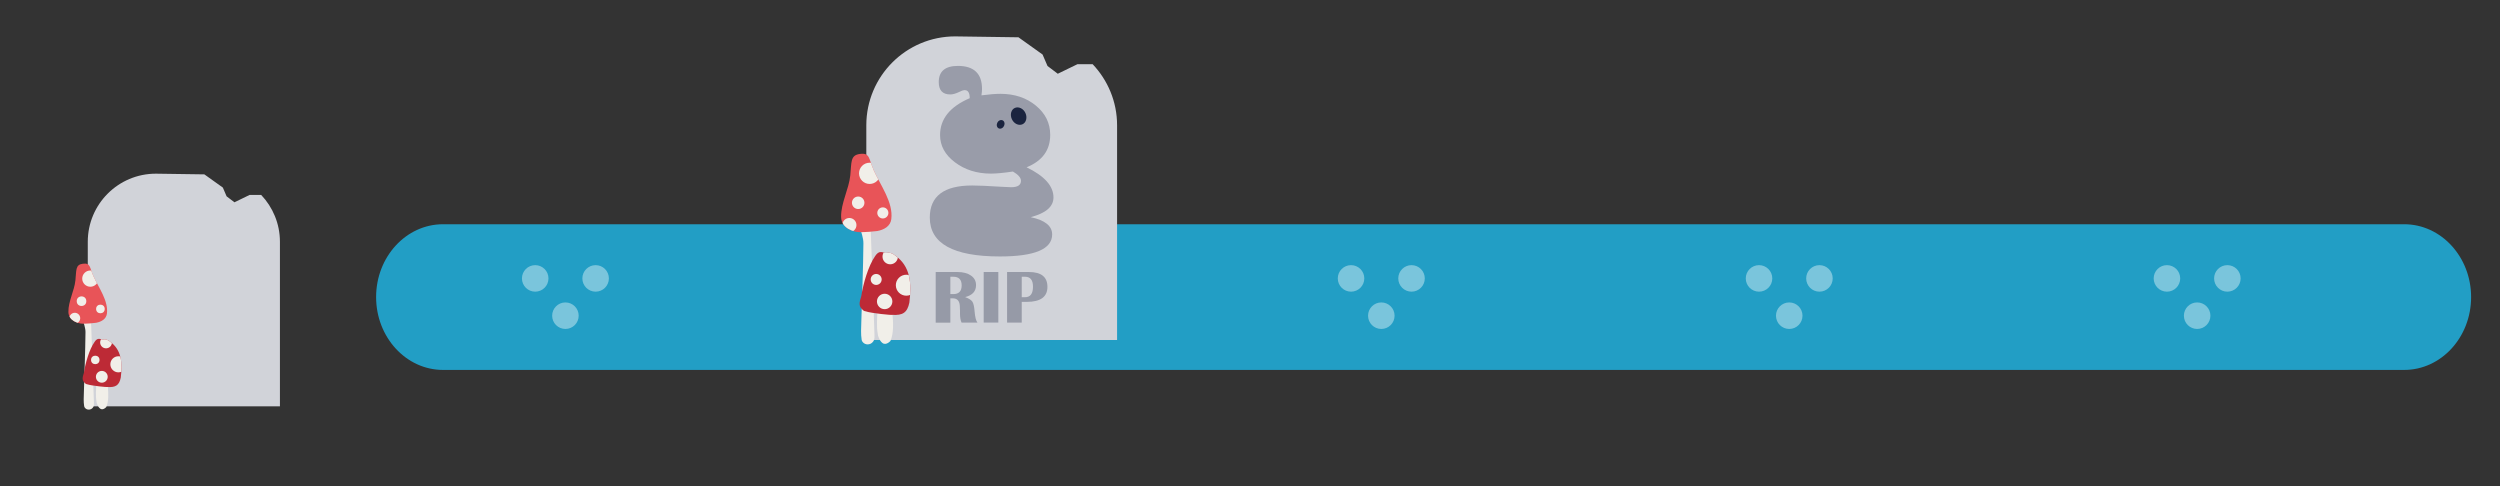 <?xml version="1.0" encoding="UTF-8"?>
<svg xmlns="http://www.w3.org/2000/svg" width="360" height="70" xmlns:xlink="http://www.w3.org/1999/xlink" viewBox="0 0 360 70">
  <rect x="0" y="0" width="360" height="70" fill="#333333" stroke="none"/>
  <defs>
    <style>
      .cls-1 {
        fill: none;
      }

      .cls-2 {
        fill: #1b243f;
      }

      .cls-3 {
        fill: #bd2a36;
      }

      .cls-4 {
        fill: #969aa7;
      }

      .cls-5 {
        fill: #d1d3d9;
      }

      .cls-6 {
        fill: #e85458;
      }

      .cls-7 {
        fill: #999ca9;
      }

      .cls-8 {
        fill: #f1efe9;
      }

      .cls-9 {
        clip-path: url(#clippath-1);
      }

      .cls-10 {
        clip-path: url(#clippath-3);
      }

      .cls-11 {
        clip-path: url(#clippath-2);
      }

      .cls-12 {
        fill: #229ec5;
      }

      .cls-13 {
        clip-path: url(#clippath);
      }

      .cls-14 {
        fill: #7ac5dc;
      }
    </style>
    <clipPath id="clippath">
      <path class="cls-1" d="M13.43,39.72c-.53-1.19-.38-1.9-1.52-1.74-1.05.14-.9.89-1.05,2.38-.15,1.51-1.04,3.05-1.01,4.57.03,1.3,1.46,1.66,2,1.68s1.73-.08,1.99-.13c.75-.14,1.46-.53,1.56-1.33.22-1.85-1.18-3.69-1.97-5.43Z"/>
    </clipPath>
    <clipPath id="clippath-1">
      <path class="cls-1" d="M15.8,49.16c-.35-.25-.54-.35-1.03-.26-.42-.08-.72-.31-1.15.33-.78,1.11-1.33,3.1-1.53,4.42-.23.76-.36,1.13.26,1.62.06.05.14.05.22.07.64.22,2.95.44,2.94.39,1.12.07,1.65-.23,1.88-1.35.25-2.11.15-3.99-1.58-5.21Z"/>
    </clipPath>
    <clipPath id="clippath-2">
      <path class="cls-1" d="M125.79,24.44c-.7-1.55-.49-2.48-1.98-2.27-1.37.19-1.18,1.16-1.37,3.1-.2,1.97-1.36,3.99-1.32,5.97.03,1.7,1.9,2.17,2.61,2.19s2.26-.1,2.59-.16c.98-.18,1.91-.69,2.03-1.73.29-2.41-1.54-4.81-2.57-7.09Z"/>
    </clipPath>
    <clipPath id="clippath-3">
      <path class="cls-1" d="M128.88,36.77c-.46-.32-.7-.45-1.35-.34-.55-.11-.94-.4-1.5.43-1.01,1.45-1.74,4.04-2,5.77-.3.99-.47,1.47.34,2.11.08.06.18.06.28.09.83.29,3.85.57,3.84.51,1.47.09,2.16-.29,2.46-1.77.33-2.76.19-5.21-2.06-6.79Z"/>
    </clipPath>
  </defs>
  <g id="Baggrund">
    <path class="cls-12" d="M346.19,32.29H63.8c-5.33,0-9.64,4.7-9.64,10.49s4.32,10.49,9.64,10.49h282.4c5.33,0,9.64-4.7,9.64-10.49s-4.32-10.49-9.64-10.49Z"/>
    <path class="cls-1" d="M346.19,32.29H63.8c-5.33,0-9.64,4.7-9.64,10.49s4.32,10.49,9.64,10.49h282.4c5.33,0,9.64-4.7,9.64-10.49s-4.32-10.49-9.64-10.49Z"/>
    <g>
      <circle class="cls-14" cx="77.07" cy="40.09" r="1.91"/>
      <circle class="cls-14" cx="81.42" cy="45.46" r="1.91"/>
      <circle class="cls-14" cx="85.77" cy="40.09" r="1.91"/>
    </g>
    <g>
      <circle class="cls-14" cx="135.81" cy="40.09" r="1.91"/>
      <circle class="cls-14" cx="140.16" cy="45.46" r="1.91"/>
      <circle class="cls-14" cx="144.52" cy="40.09" r="1.91"/>
    </g>
    <g>
      <circle class="cls-14" cx="194.55" cy="40.09" r="1.91"/>
      <circle class="cls-14" cx="198.91" cy="45.46" r="1.91"/>
      <circle class="cls-14" cx="203.26" cy="40.09" r="1.91"/>
    </g>
    <g>
      <circle class="cls-14" cx="253.3" cy="40.09" r="1.91"/>
      <circle class="cls-14" cx="257.65" cy="45.46" r="1.91"/>
      <circle class="cls-14" cx="262" cy="40.09" r="1.91"/>
    </g>
    <g>
      <circle class="cls-14" cx="312.04" cy="40.09" r="1.91"/>
      <circle class="cls-14" cx="316.39" cy="45.46" r="1.91"/>
      <circle class="cls-14" cx="320.74" cy="40.09" r="1.91"/>
    </g>
    <g>
      <path class="cls-5" d="M37.6,28.07h-1.66l-2.18,1.06-1.13-.86-.54-1.26-2.66-1.9-6.98-.1c-5.42,0-9.81,4.39-9.81,9.81v23.69h27.67v-23.69c0-2.62-1.03-4.99-2.7-6.75Z"/>
      <g>
        <path class="cls-8" d="M11.89,45.96c.17.63.43,1.26.42,1.89-.03,2.88-.15,5.75-.23,8.62-.02.67-.07,1.36.04,2.02.01.07.05.14.09.21.28.39.88.38,1.17-.01.03-.04.05-.08.07-.11.11-.2.08-.49.07-.73-.13-3.75-.25-7.51-.4-11.26-.01-.31.04-.51.16-.65-.44.02-.95.03-1.4.02Z"/>
        <g class="cls-13">
          <path class="cls-6" d="M13.43,39.72c-.53-1.19-.38-1.9-1.52-1.74-1.05.14-.9.89-1.05,2.38-.15,1.51-1.04,3.05-1.01,4.57.03,1.3,1.46,1.66,2,1.68s1.73-.08,1.99-.13c.75-.14,1.46-.53,1.56-1.33.22-1.85-1.18-3.69-1.97-5.43Z"/>
          <circle class="cls-8" cx="11.74" cy="43.37" r=".69"/>
          <circle class="cls-8" cx="13.01" cy="40.12" r="1.17"/>
          <circle class="cls-8" cx="14.46" cy="44.49" r=".62"/>
          <circle class="cls-8" cx="10.77" cy="45.82" r=".78"/>
        </g>
      </g>
      <path class="cls-8" d="M13.9,57.83c.01.16.04.29.11.4.09.25.22.46.4.6.41.33.89-.21.89-.21h0c.37-.79.32-2.07.22-2.98l-1.65-.33c-.03.67-.13,1.71.03,2.52Z"/>
      <path class="cls-3" d="M15.8,49.16c-.35-.25-.54-.35-1.03-.26-.42-.08-.72-.31-1.15.33-.78,1.11-1.33,3.1-1.53,4.42-.23.76-.36,1.13.26,1.62.06.05.14.05.22.07.64.22,2.95.44,2.94.39,1.12.07,1.65-.23,1.88-1.35.25-2.11.15-3.99-1.58-5.21Z"/>
      <g class="cls-9">
        <circle class="cls-8" cx="15.27" cy="49.31" r=".85"/>
        <circle class="cls-8" cx="14.66" cy="54.26" r=".85"/>
        <circle class="cls-8" cx="17.05" cy="52.46" r="1.16"/>
        <circle class="cls-8" cx="13.72" cy="51.83" r=".61"/>
      </g>
    </g>
  </g>
  <g id="Ramme">
    <g>
      <path class="cls-5" d="M157.33,9.24h-2.17l-2.84,1.38-1.48-1.12-.71-1.65-3.47-2.48-9.11-.13c-7.07,0-12.8,5.73-12.8,12.8v30.92h36.11v-30.92c0-3.42-1.35-6.51-3.53-8.81Z"/>
      <g>
        <path class="cls-8" d="M123.78,32.59c.22.82.56,1.65.55,2.47-.03,3.75-.2,7.5-.3,11.26-.02.88-.09,1.78.05,2.63.02.09.06.18.12.27.37.51,1.15.49,1.52-.02.03-.05.07-.1.1-.15.14-.26.11-.63.1-.96-.17-4.9-.32-9.8-.53-14.69-.02-.4.05-.66.21-.84-.58.03-1.24.03-1.83.03Z"/>
        <g class="cls-11">
          <path class="cls-6" d="M125.79,24.44c-.7-1.55-.49-2.48-1.98-2.27-1.37.19-1.18,1.16-1.37,3.1-.2,1.97-1.36,3.99-1.32,5.97.03,1.7,1.9,2.17,2.61,2.19s2.26-.1,2.59-.16c.98-.18,1.91-.69,2.03-1.73.29-2.41-1.54-4.81-2.57-7.09Z"/>
          <circle class="cls-8" cx="123.58" cy="29.2" r=".9"/>
          <circle class="cls-8" cx="125.23" cy="24.96" r="1.53"/>
          <circle class="cls-8" cx="127.13" cy="30.66" r=".8"/>
          <circle class="cls-8" cx="122.31" cy="32.41" r="1.02"/>
        </g>
      </g>
      <path class="cls-8" d="M126.4,48.08c.01.21.06.38.14.52.12.32.28.6.52.78.53.43,1.16-.28,1.16-.28h0c.48-1.03.42-2.7.29-3.89l-2.15-.43c-.04.88-.17,2.23.04,3.29Z"/>
      <path class="cls-3" d="M128.88,36.77c-.46-.32-.7-.45-1.35-.34-.55-.11-.94-.4-1.5.43-1.01,1.45-1.74,4.04-2,5.77-.3.99-.47,1.47.34,2.11.08.06.18.06.28.09.83.29,3.85.57,3.84.51,1.47.09,2.16-.29,2.46-1.77.33-2.76.19-5.21-2.06-6.79Z"/>
      <g class="cls-10">
        <circle class="cls-8" cx="128.19" cy="36.95" r="1.11"/>
        <circle class="cls-8" cx="127.39" cy="43.41" r="1.11"/>
        <circle class="cls-8" cx="130.51" cy="41.07" r="1.51"/>
        <circle class="cls-8" cx="126.17" cy="40.24" r=".79"/>
      </g>
    </g>
    <g>
      <g>
        <path class="cls-4" d="M134.74,46.45v-7.28h3.13c.81,0,1.46.17,1.95.51s.73.8.73,1.38c0,.88-.52,1.46-1.57,1.72.54.2.88.42,1.04.66s.27.7.32,1.39c.07.82.2,1.36.41,1.62h-2.29c-.15-.34-.22-.76-.22-1.26v-.43s-.02-.54-.02-.54c0-.84-.34-1.26-1.01-1.26h-.36v3.5h-2.11ZM136.85,42.35h.43c.8,0,1.2-.42,1.2-1.25s-.4-1.25-1.2-1.25h-.43v2.51Z"/>
        <path class="cls-4" d="M143.76,39.17v7.28h-2.11v-7.28h2.11Z"/>
        <path class="cls-4" d="M145.02,46.45v-7.28h3.14c1.78,0,2.67.71,2.67,2.14s-.99,2.16-2.97,2.16h-.73v2.98h-2.11ZM147.13,42.8h.47c.77,0,1.15-.51,1.15-1.52,0-.95-.38-1.43-1.15-1.43h-.47v2.95Z"/>
      </g>
      <g>
        <path class="cls-7" d="M148.45,31.26c2.17-.57,3.25-1.51,3.25-2.83,0-1.64-1.29-3.09-3.87-4.34,2.27-.92,3.4-2.47,3.4-4.67,0-1.68-.69-3.08-2.06-4.21-1.37-1.13-3.08-1.7-5.11-1.7-.69,0-1.6.07-2.73.22.06-.39.08-.7.08-.92,0-2.21-1.16-3.32-3.47-3.32-1.84,0-2.76.78-2.76,2.33,0,1.18.55,1.78,1.66,1.78.37,0,.8-.12,1.31-.37.31-.16.55-.24.7-.25.53-.03.79.35.79,1.16-2.85,1.22-4.27,2.99-4.27,5.31,0,1.53.71,2.84,2.14,3.92,1.43,1.08,3.16,1.63,5.18,1.63.78,0,1.84-.1,3.17-.3.77.45,1.16.89,1.16,1.34,0,.61-.47.92-1.42.92-.25,0-.74-.02-1.49-.07-1.89-.12-3.26-.18-4.12-.18-4.07,0-6.1,1.54-6.1,4.62,0,3.73,3.37,5.6,10.1,5.6,5.01,0,7.52-1.06,7.52-3.17,0-1.22-1.02-2.04-3.05-2.48Z"/>
        <path class="cls-2" d="M147.76,17.25c-.17.63-.79.9-1.39.61-.59-.29-.93-1.04-.76-1.67s.79-.9,1.39-.61.93,1.04.76,1.67Z"/>
        <path class="cls-2" d="M144.25,18.47c-.3.15-.61,0-.69-.3-.09-.31.08-.69.38-.83s.61,0,.69.3c.09.31-.08.69-.38.83Z"/>
      </g>
    </g>
  </g>
</svg>